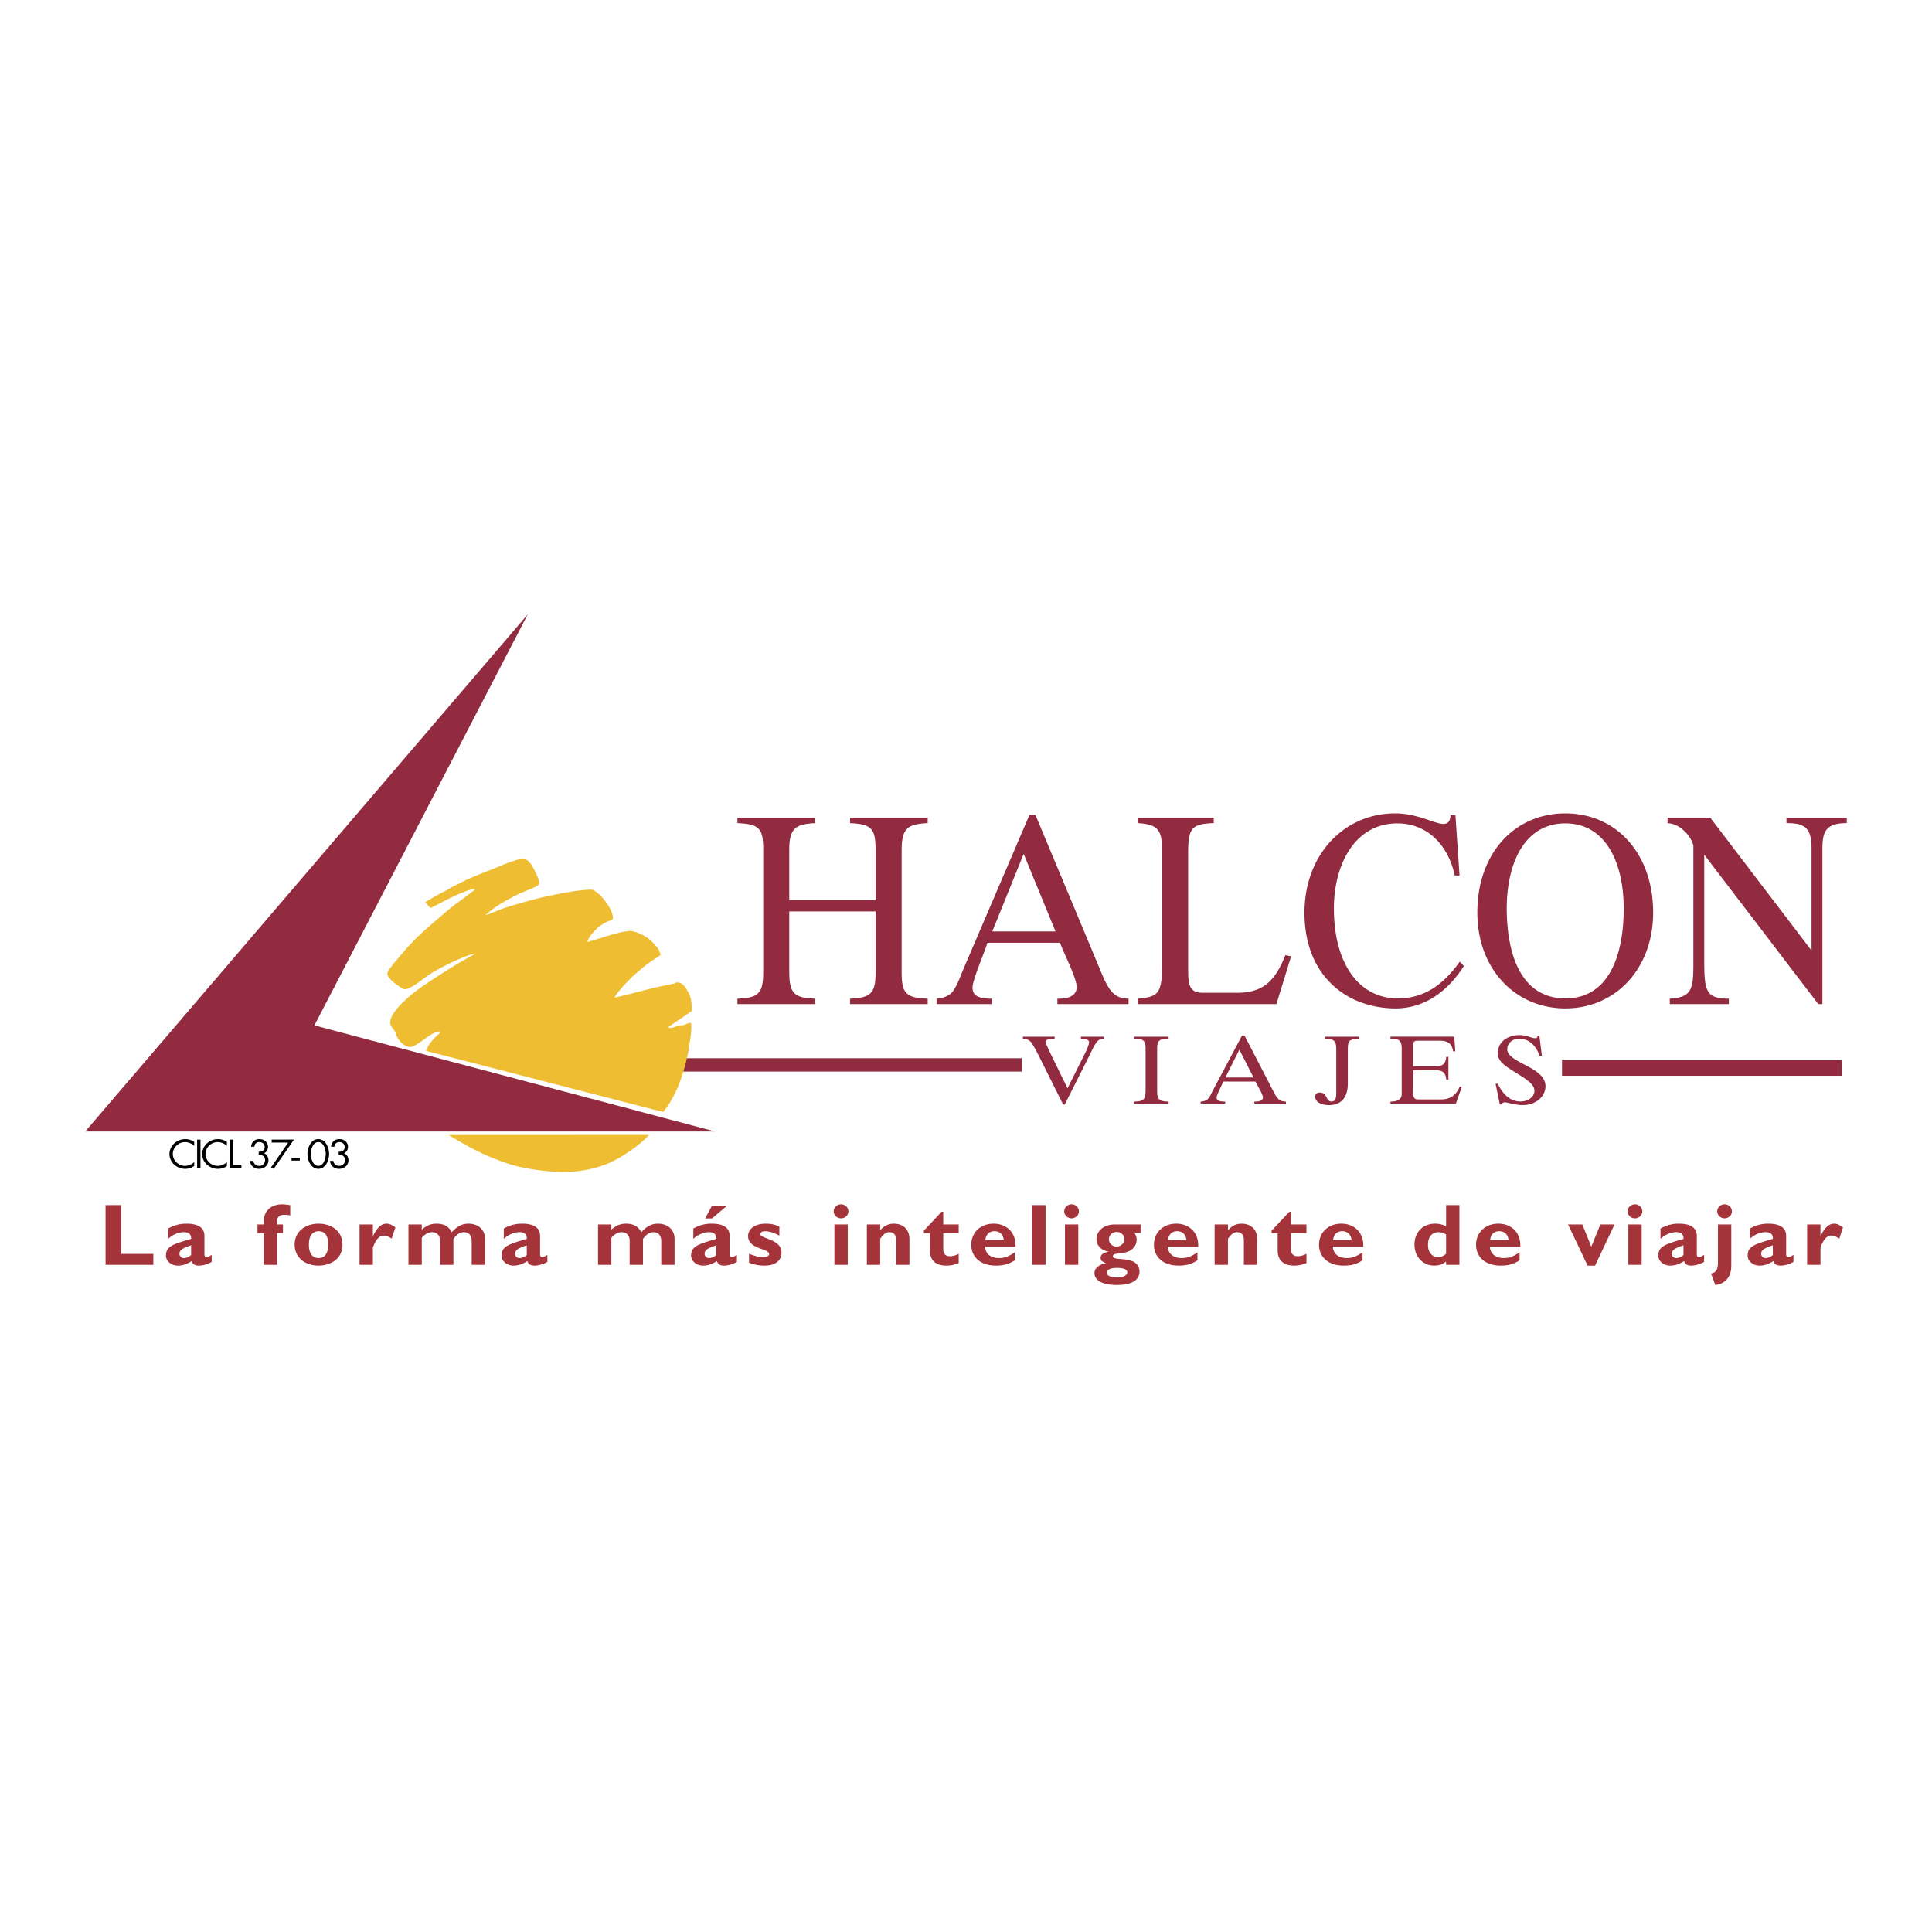 <svg xmlns="http://www.w3.org/2000/svg" width="2500" height="2500" viewBox="0 0 192.756 192.756"><g fill-rule="evenodd" clip-rule="evenodd"><path fill="#fff" d="M0 0h192.756v192.756H0V0z"/><path d="M81.32 100.178v-.54c-2.021-.079-2.575-.457-2.575-2.668v-6.037h8.614v6.037c0 2.103-.457 2.589-2.551 2.668v.54h7.747v-.54c-2.165-.079-2.598-.512-2.598-2.668v-12.1c0-2.264.601-2.64 2.598-2.749v-.54h-7.747v.54c2.188.108 2.551.565 2.551 2.749v4.932h-8.614v-5.094c0-2.181.77-2.478 2.575-2.586v-.54h-7.748v.54c2.215.108 2.574.538 2.574 2.667V96.97c0 2.184-.505 2.589-2.574 2.668v.54h7.748zM102.131 85.193l3.176 7.734h-6.305l3.129-7.734zm-6.088 11.669c-.266.647-.722 1.939-1.251 2.318-.41.297-.866.43-1.348.457v.54h5.511v-.54h-.193c-1.516-.027-1.732-.565-1.732-1.131 0-.756 1.229-3.559 1.492-4.447h7.242c.336.997 1.658 3.503 1.658 4.419 0 .512-.311 1.131-1.682 1.158h-.242v.54h7.098v-.54c-.865 0-1.42-.323-1.854-.917a7.36 7.36 0 0 1-.721-1.346l-6.713-16.062h-.602l-6.663 15.551zM113.512 100.178h13.836l1.467-4.771-.576-.107c-1.012 2.56-2.215 3.746-4.789 3.746h-3.441c-1.418 0-1.467-.89-1.467-2.4v-11.56c0-2.454.336-2.883 2.551-2.965v-.54h-7.58v.54c2.189.136 2.432.809 2.432 2.965v11.211c0 2.938-.482 3.153-2.432 3.341v.54h-.001zM145.209 81.34h-.482c-.191 2.048-2.238-.189-5.533-.189-5.102 0-9.047 4.123-9.047 9.917 0 6.36 4.307 9.541 9.094 9.541 1.686 0 4.475-.594 6.809-4.231l-.408-.433c-1.516 2.103-3.367 3.665-6.184 3.665-3.824 0-6.375-3.395-6.375-8.974 0-4.257 1.998-8.488 6.352-8.488 2.887 0 5.053 2.102 5.701 5.201h.482l-.409-6.009zM156.176 99.61c-4.477 0-5.848-4.5-5.848-8.974 0-4.446 1.732-8.488 5.848-8.488 4.09 0 5.822 4.042 5.822 8.488 0 4.475-1.371 8.974-5.822 8.974zm0-18.459c-5.076 0-8.783 3.988-8.783 9.89 0 5.659 3.803 9.568 8.783 9.568 4.955 0 8.758-3.909 8.758-9.568 0-5.901-3.707-9.89-8.758-9.89zM178.236 81.581v.54c1.803 0 2.502.431 2.502 2.56v10.16l-10.105-13.26h-4.26v.54c1.398.082 2.432 1.481 2.576 2.265v11.479c0 2.721-.049 3.64-2.357 3.773v.54h5.895v-.54c-2.262 0-2.455-.727-2.455-3.773v-10.59l11.379 14.903h.41V84.789c0-1.697.219-2.667 2.432-2.667v-.54h-6.017v-.001zM108.709 105.275c.191-.386.598-1.374 1.004-1.558.127-.057.268-.078.395-.097v-.192h-2.264v.192c.555.03.812.146.812.347 0 .204-.119.496-.291.892l-1.859 3.723-1.549-3.172c-.033-.068-.631-1.286-.631-1.412 0-.377.598-.377.898-.377v-.192h-3.174v.192c.361 0 .693.165.875.435.428.648.738 1.336 1.08 2.013l2.062 4.128h.162l2.48-4.922zM113.141 103.621c.855 0 1.154.154 1.154.948v4.235c0 .918-.225 1.081-1.154 1.103v.193h3.451v-.193c-.906-.021-1.143-.193-1.143-1.045v-4.283c0-.804.311-.958 1.143-.958v-.192h-3.451v.192zM123.652 104.725l1.41 2.775h-2.801l1.391-2.775zm-2.705 4.185c-.117.233-.32.695-.557.833-.18.106-.385.153-.598.164v.193h2.447v-.193h-.084c-.674-.011-.77-.203-.77-.407 0-.27.545-1.275.66-1.595h3.219c.15.356.736 1.257.736 1.587 0 .183-.137.404-.748.415h-.105v.193h3.152v-.193c-.385 0-.631-.116-.822-.33a2.528 2.528 0 0 1-.322-.482l-2.98-5.764h-.268l-2.96 5.579zM135.605 103.429h-3.443v.192c.973.04 1.156.204 1.156 1.111v4.188c0 .572-.033.977-.482.977-.287 0-.385-.222-.504-.444-.115-.222-.254-.445-.66-.445-.268 0-.459.146-.459.397 0 .638.801.851 1.367.851 1.475 0 1.891-1.055 1.891-2.146v-3.24c0-.984.033-1.207 1.135-1.247v-.194h-.001zM138.727 103.621h.096c.887 0 1.025.329 1.025 1.064v4.468c0 .551-.459.754-1.121.754v.193h6.529l.578-1.635-.203-.068c-.277.765-.877 1.295-1.84 1.295h-2.254c-.49 0-.533-.2-.533-.812v-2.099h2.254c.727 0 .973.281 1.037.939h.213v-2.283h-.213c-.074.668-.301.939-1.037.939h-2.254v-1.867c0-.561 0-.678.48-.678h2.031c.885-.028 1.344.244 1.463 1.057h.213l-.096-1.461h-6.369v.194h.001zM149.639 110.188h.205c.021-.146.16-.214.287-.214.203 0 1.016.28 1.785.28 1.283 0 2.277-.821 2.277-1.888 0-.946-.941-1.555-1.904-2.048-1.174-.61-1.912-1.016-1.912-1.645 0-.598.535-1.043 1.197-1.043 1.08 0 1.742.841 2.02 1.701h.236l-.246-1.992h-.215c.033.154 0 .241-.182.241-.459 0-.758-.31-1.602-.31-1.178 0-2.148.688-2.148 1.81 0 .879.812 1.333 2.062 2.107.971.599 1.59 1.072 1.59 1.615 0 .666-.639 1.092-1.398 1.092-1.164 0-1.838-.918-2.266-1.77h-.213l.427 2.064zM67.497 105.578h34.45v1.334h-34.45v-1.334z" fill="#922b3f"/><path fill="#922b3f" d="M52.655 61.29L8.504 112.888h62.842l-39.978-10.586L52.655 61.29z"/><path d="M66.169 110.948l-23.667-6.104c.241-.722.897-1.362 1.374-1.776.151-.13-.288-.115-.476-.041-.739.288-1.52 1.126-2.303 1.404-.348.125-1.302-.247-1.65-1.404-.124-.411-.512-.553-.521-.993-.024-1.215 2.466-3.133 3.3-3.679.667-.442 2.941-2.009 5.185-3.192-.914.045-3.856 1.555-4.682 2.135-.713.501-2.061 1.64-2.522 1.356-.534-.324-1.194-.753-1.487-1.271-.254-.451.26-.777.52-1.218 1.598-1.864 2.002-2.391 3.854-3.988.504-.435 1.812-1.568 2.231-1.878.956-.702 1.281-.939 2.068-1.538-.148-.052-.096-.106-.256-.06-1.593.448-3.516 1.588-4.13 1.881-.087.041-.416-.369-.564-.581.148-.123 1.649-.949 1.649-.949.612-.266.986-.578 1.599-.844 1.334-.705 2.308-1.032 3.699-1.598 1.001-.405 1.91-.826 2.674-.907.663-.071.963.565 1.261 1.13.241.458.353.746.5 1.216.093.299-.761.595-1.351.835-1.217.496-3.17 1.529-4.04 2.438.366-.12 1.604-.65 2.267-.852 1.78-.535 2.814-.842 4.682-1.214 1.199-.239 2.3-.456 3.604-.498.622-.019 2.302 1.986 2.161 2.944-.007.045-.539.202-1.049.509-.488.294-1.312 1.121-1.509 1.749.167.054 1.743-.571 3.524-.984l.764-.103c.804.069 1.788.676 2.145 1.054.392.414.712.691.889 1.321.022.085-1.089.688-1.67 1.2-.607.539-.988.79-1.562 1.407-.538.581-1 1.032-1.383 1.682 2.338-.525 3.64-.979 5.929-1.394.204-.035.138-.128.342-.128.648 0 .934.681 1.188 1.162.26.497.26 1.157.275 1.644.004.097-1.474 1.008-2.341 1.648.111.281.899-.167 1.214-.167.556 0 .486-.247 1.043-.247.137.81-.214 2.138-.214 2.59l-.221 1.043c-.777 3.25-1.797 4.537-2.343 5.26zM44.755 113.241c1.586.947 3.387 2.015 5.854 2.834 1.765.586 3.972.82 5.362.85 1.741.035 3.564-.287 5.075-1.017 1.056-.508 2.817-1.655 3.706-2.677l-19.997.01z" fill="#eebd31"/><path fill="#922b3f" d="M155.842 105.775h27.926v1.554h-27.926v-1.554z"/><path d="M19.377 113.931a1.517 1.517 0 0 0-.899-.28c-.863 0-1.571.673-1.571 1.493 0 .815.72 1.474 1.571 1.474.32 0 .639-.103.899-.282v-.396a1.354 1.354 0 0 1-.912.381c-.675 0-1.222-.555-1.222-1.187s.542-1.188 1.215-1.188c.346 0 .678.146.919.38v-.395zM20.001 113.698h-.334v2.869h.334v-2.869zM22.639 113.931a1.52 1.52 0 0 0-.899-.28c-.863 0-1.57.673-1.57 1.493 0 .815.718 1.474 1.57 1.474.319 0 .639-.103.899-.282v-.396a1.35 1.35 0 0 1-.912.381c-.675 0-1.223-.555-1.223-1.187s.543-1.188 1.215-1.188c.348 0 .679.146.919.38v-.395h.001zM23.256 113.698h-.335v2.869h1.166v-.297h-.831v-2.572zM25.808 115.209c.367-.012.639.172.639.538a.574.574 0 0 1-.587.573c-.304 0-.563-.206-.58-.499h-.327c.008.479.407.796.895.796.515 0 .935-.35.935-.852 0-.293-.14-.579-.431-.704a.703.703 0 0 0 .387-.628c0-.471-.371-.783-.854-.783-.496 0-.787.3-.836.757h.333c.027-.271.195-.462.495-.462.315 0 .527.199.527.503 0 .361-.274.453-.594.466v.295h-.002zM28.754 113.996l-1.712 2.473.265.148 2.022-2.919h-2.222v.298h1.647zM29.09 115.51v.283h.819v-.283h-.819zM31.756 113.65c-.764 0-1.08.897-1.08 1.487 0 .706.392 1.479 1.08 1.479.688 0 1.078-.773 1.078-1.479 0-.589-.315-1.487-1.078-1.487zm0 .295c.567 0 .751.8.744 1.208-.009.402-.188 1.167-.744 1.167s-.735-.765-.744-1.167c-.007-.408.177-1.208.744-1.208zM33.787 115.209c.369-.012.64.172.64.538a.574.574 0 0 1-.587.573c-.304 0-.563-.206-.58-.499h-.327c.008.479.407.796.895.796.517 0 .936-.35.936-.852 0-.293-.14-.579-.432-.704a.706.706 0 0 0 .388-.628c0-.471-.372-.783-.855-.783-.495 0-.788.3-.834.757h.331c.029-.271.197-.462.496-.462.316 0 .528.199.528.503 0 .361-.276.453-.596.466v.295h-.003z"/><path fill="#a5333a" d="M15.299 126.191h-4.768v-5.956h1.559v4.864h3.209v1.092zM21.123 125.902c-.368.21-.888.368-1.246.368-.441 0-.652-.131-.744-.456-.515.333-.936.456-1.394.456-.68 0-1.184-.482-1.184-.987 0-.962.743-1.153 2.514-1.676.027-.376-.157-.673-.735-.673-.532 0-1.137.262-1.559.673v-1.032a3.576 3.576 0 0 1 1.834-.488c1.064 0 1.788.34 1.788 1.223v1.832c0 .203.083.281.22.281.092 0 .192-.019.504-.228v.707h.002zm-2.053-1.659c-.79.271-1.166.446-1.166.847a.43.43 0 0 0 .431.429c.248 0 .514-.114.735-.306v-.97zM28.23 122.165v.865h-.604v3.161h-1.33v-3.161h-.606v-.865h.606v-.201c0-1.186.779-1.808 1.853-1.808.256 0 .605.053.807.079v1.022a4.245 4.245 0 0 0-.597-.052c-.413 0-.733.174-.733.706v.253h.604v.001zM32.746 124.147c0 .882-.331 1.371-.953 1.371-.505 0-.974-.306-.974-1.344 0-.908.395-1.336.974-1.336.668.001.953.524.953 1.309zm1.421.036c0-1.545-1.338-2.096-2.375-2.096-1.248 0-2.395.717-2.395 2.088 0 1.265 1.009 2.096 2.395 2.096.936 0 2.375-.491 2.375-2.088zM37.203 123.318h.018c.394-.839.834-1.231 1.349-1.231.266 0 .496.096.88.367l-.367 1.117c-.349-.209-.579-.297-.79-.297-.485 0-.797.437-1.09 1.179v1.738h-1.33v-4.026h1.33v1.153zM42.082 122.681c.229-.201.467-.349.707-.455.247-.096.495-.139.761-.139.733 0 1.228.279 1.522.855.55-.603 1.036-.855 1.669-.855.963 0 1.652.603 1.652 1.521v2.584h-1.331v-2.357c0-.578-.294-.899-.78-.899-.385 0-.743.234-1.045.682v2.575h-1.33v-2.385c0-.655-.413-.872-.807-.872-.35 0-.697.19-1.019.559v2.698h-1.329v-4.026h1.329v.514h.001zM54.609 125.902c-.366.21-.889.368-1.246.368-.441 0-.651-.131-.743-.456-.514.333-.936.456-1.395.456-.678 0-1.182-.482-1.182-.987 0-.962.743-1.153 2.513-1.676.025-.376-.157-.673-.734-.673-.532 0-1.138.262-1.559.673v-1.032a3.573 3.573 0 0 1 1.833-.488c1.064 0 1.789.34 1.789 1.223v1.832c0 .203.083.281.22.281.091 0 .194-.019.504-.228v.707zm-2.053-1.659c-.789.271-1.166.446-1.166.847a.43.43 0 0 0 .432.429c.248 0 .513-.114.734-.306v-.97zM60.996 122.681a2.77 2.77 0 0 1 .706-.455c.248-.096.496-.139.761-.139.732 0 1.228.279 1.521.855.551-.603 1.035-.855 1.668-.855.963 0 1.65.603 1.65 1.521v2.584h-1.329v-2.357c0-.578-.292-.899-.779-.899-.385 0-.742.234-1.045.682v2.575H62.82v-2.385c0-.655-.413-.872-.808-.872-.349 0-.696.19-1.017.559v2.698h-1.33v-4.026h1.33v.514h.001zM71.034 121.563h-.677l.677-1.276h1.513l-1.513 1.276zm2.487 4.339c-.368.21-.891.368-1.249.368-.439 0-.651-.131-.742-.456-.515.333-.935.456-1.395.456-.678 0-1.182-.482-1.182-.987 0-.962.743-1.153 2.512-1.676.028-.376-.156-.673-.733-.673-.532 0-1.138.262-1.558.673v-1.032a3.57 3.57 0 0 1 1.833-.488c1.063 0 1.788.34 1.788 1.223v1.832c0 .203.083.281.22.281.092 0 .193-.019.506-.228v.707zm-2.056-1.659c-.789.271-1.164.446-1.164.847 0 .237.191.429.431.429.247 0 .513-.114.733-.306v-.97zM77.758 123.283c-.579-.341-1.147-.444-1.414-.444-.174 0-.477.033-.477.312 0 .445 2.101.465 2.101 1.809 0 .839-.625 1.311-1.725 1.311-.678 0-1.33-.202-1.513-.297v-.892c.43.175.861.341 1.366.341.394 0 .641-.114.641-.297 0-.586-2.1-.48-2.1-1.799 0-.742.707-1.24 1.752-1.24.532 0 .927.086 1.368.297v.899h.001zM84.579 122.165h-1.33v4.026h1.33v-4.026zm-.668-2.009c-.404 0-.735.313-.735.698s.331.7.735.7c.402 0 .734-.315.734-.7s-.332-.698-.734-.698zM87.816 122.741c.423-.462.835-.654 1.376-.654.662 0 1.542.357 1.542 1.545v2.56h-1.33v-2.454c0-.568-.285-.803-.661-.803-.329 0-.577.165-.927.662v2.595h-1.329v-4.026h1.329v.575zM95.65 123.03h-1.542v1.659c0 .393.239.646.651.646.277 0 .532-.062.891-.236v.918c-.468.184-.816.254-1.23.254-.88 0-1.642-.385-1.642-1.512v-1.729h-.604v-.246l1.77-1.886h.164v1.267h1.542v.865zM98.309 123.719c.055-.558.393-.88.916-.88.516 0 .863.33.918.88h-1.834zm2.935 1.223c-.623.429-1.037.576-1.57.576-.834 0-1.346-.42-1.393-1.135h3.035c.064-1.469-.953-2.297-2.184-2.297-1.301 0-2.227.872-2.227 2.104 0 1.257.963 2.08 2.448 2.08.332 0 1.129 0 1.891-.534v-.794zM104.316 126.191h-1.33v-5.956h1.33v5.956zM106.91 120.156c-.4 0-.732.313-.732.698s.332.7.732.7c.404 0 .734-.315.734-.7s-.33-.698-.734-.698zm.67 2.009h-1.328v4.026h1.328v-4.026zM110.635 123.65c0-.411.33-.735.771-.735.457 0 .76.324.76.692a.766.766 0 0 1-.76.767c-.424 0-.771-.33-.771-.724zm3.164-1.485h-2.514c-1.521 0-1.889.971-1.889 1.467 0 .742.643 1.162 1.184 1.24v.017c-.248.054-.77.167-.77.594 0 .29.229.447.512.524v.019c-.936.227-1.127.662-1.127 1.003 0 .534.477 1.172 2.256 1.172 1.367 0 2.236-.419 2.236-1.354 0-.201-.062-.515-.338-.777-.697-.673-2.311-.27-2.311-.733 0-.472 1.229-.052 1.98-.768.23-.219.385-.523.385-.883 0-.235-.062-.429-.211-.672h.605v-.849h.002zm-1.33 4.775c0 .272-.365.508-.953.508-.707 0-1.092-.166-1.092-.472 0-.298.385-.479 1.008-.479.66 0 1.037.157 1.037.443zM116.533 123.719c.057-.558.395-.88.918-.88.514 0 .861.33.918.88h-1.836zm2.938 1.223c-.625.429-1.039.576-1.57.576-.834 0-1.348-.42-1.393-1.135h3.035c.064-1.469-.955-2.297-2.184-2.297-1.303 0-2.229.872-2.229 2.104 0 1.257.963 2.08 2.449 2.08.328 0 1.129 0 1.891-.534v-.794h.001zM122.514 122.741c.422-.462.834-.654 1.377-.654.658 0 1.539.357 1.539 1.545v2.56h-1.33v-2.454c0-.568-.285-.803-.66-.803-.33 0-.578.165-.926.662v2.595h-1.33v-4.026h1.33v.575zM130.346 123.03h-1.541v1.659c0 .393.238.646.652.646.275 0 .531-.062.889-.236v.918c-.467.184-.816.254-1.229.254-.879 0-1.643-.385-1.643-1.512v-1.729h-.605v-.246l1.771-1.886h.164v1.267h1.541v.865h.001zM135.939 125.736c-.76.534-1.559.534-1.889.534-1.484 0-2.449-.823-2.449-2.08 0-1.231.926-2.104 2.23-2.104 1.227 0 2.246.828 2.182 2.297h-3.035c.045.715.561 1.135 1.395 1.135.529 0 .943-.147 1.566-.576v.794zm-1.099-2.017c-.055-.55-.402-.88-.916-.88-.523 0-.863.322-.918.88h1.834zM144.277 125.09c-.275.237-.504.333-.789.333-.623 0-1.018-.49-1.018-1.224 0-.802.395-1.265 1.064-1.265.238 0 .551.104.742.234v1.922h.001zm1.33-4.855h-1.33v2.104a2.544 2.544 0 0 0-1.1-.253c-1.211 0-2.055.855-2.055 2.088 0 1.205.844 2.096 1.98 2.096.449 0 .799-.114 1.174-.403v.324h1.33v-5.956h.001zM151.605 125.736c-.762.534-1.559.534-1.889.534-1.486 0-2.449-.823-2.449-2.08 0-1.231.926-2.104 2.229-2.104 1.229 0 2.248.828 2.184 2.297h-3.037c.047.715.561 1.135 1.395 1.135.533 0 .945-.147 1.568-.576v.794h-.001zm-1.099-2.017c-.055-.55-.402-.88-.918-.88-.521 0-.861.322-.916.88h1.834zM156.443 122.165h1.422l.899 2.219.906-2.219h1.412l-1.943 4.106h-.743l-1.953-4.106zM163.789 126.191h-1.33v-4.026h1.33v4.026zm.065-5.337c0 .385-.332.7-.734.7-.404 0-.732-.315-.732-.7s.328-.698.732-.698c.401 0 .734.314.734.698zM170.016 125.902c-.365.21-.889.368-1.246.368-.439 0-.652-.131-.744-.456-.514.333-.934.456-1.395.456-.678 0-1.182-.482-1.182-.987 0-.962.742-1.153 2.512-1.676.029-.376-.154-.673-.732-.673-.533 0-1.139.262-1.561.673v-1.032a3.584 3.584 0 0 1 1.836-.488c1.062 0 1.787.34 1.787 1.223v1.832c0 .203.082.281.221.281.092 0 .191-.019.504-.228v.707zm-2.055-1.659c-.789.271-1.164.446-1.164.847 0 .237.191.429.432.429.248 0 .514-.114.732-.306v-.97zM172.062 120.156c-.406 0-.734.313-.734.698s.328.7.734.7c.402 0 .732-.315.732-.7s-.329-.698-.732-.698zm.668 2.009h-1.33v3.833c0 .656-.201.979-.688 1.058l.422 1.145c.678-.062 1.596-.525 1.596-1.896v-4.14zM176.875 125.213c-.219.191-.484.306-.732.306a.43.43 0 0 1-.432-.429c0-.4.375-.575 1.164-.847v.97zm2.057-.018c-.312.209-.414.228-.506.228-.139 0-.221-.078-.221-.281v-1.832c0-.883-.725-1.223-1.787-1.223-.672 0-1.285.166-1.836.488v1.032c.424-.411 1.029-.673 1.561-.673.578 0 .762.297.732.673-1.77.522-2.512.714-2.512 1.676 0 .505.504.987 1.184.987.459 0 .879-.123 1.393-.456.092.325.305.456.742.456.357 0 .881-.158 1.25-.368v-.707zM181.627 123.318h.018c.395-.839.836-1.231 1.35-1.231.266 0 .494.096.879.367l-.365 1.117c-.35-.209-.578-.297-.789-.297-.486 0-.799.437-1.092 1.179v1.738h-1.33v-4.026h1.33v1.153h-.001z"/></g></svg>